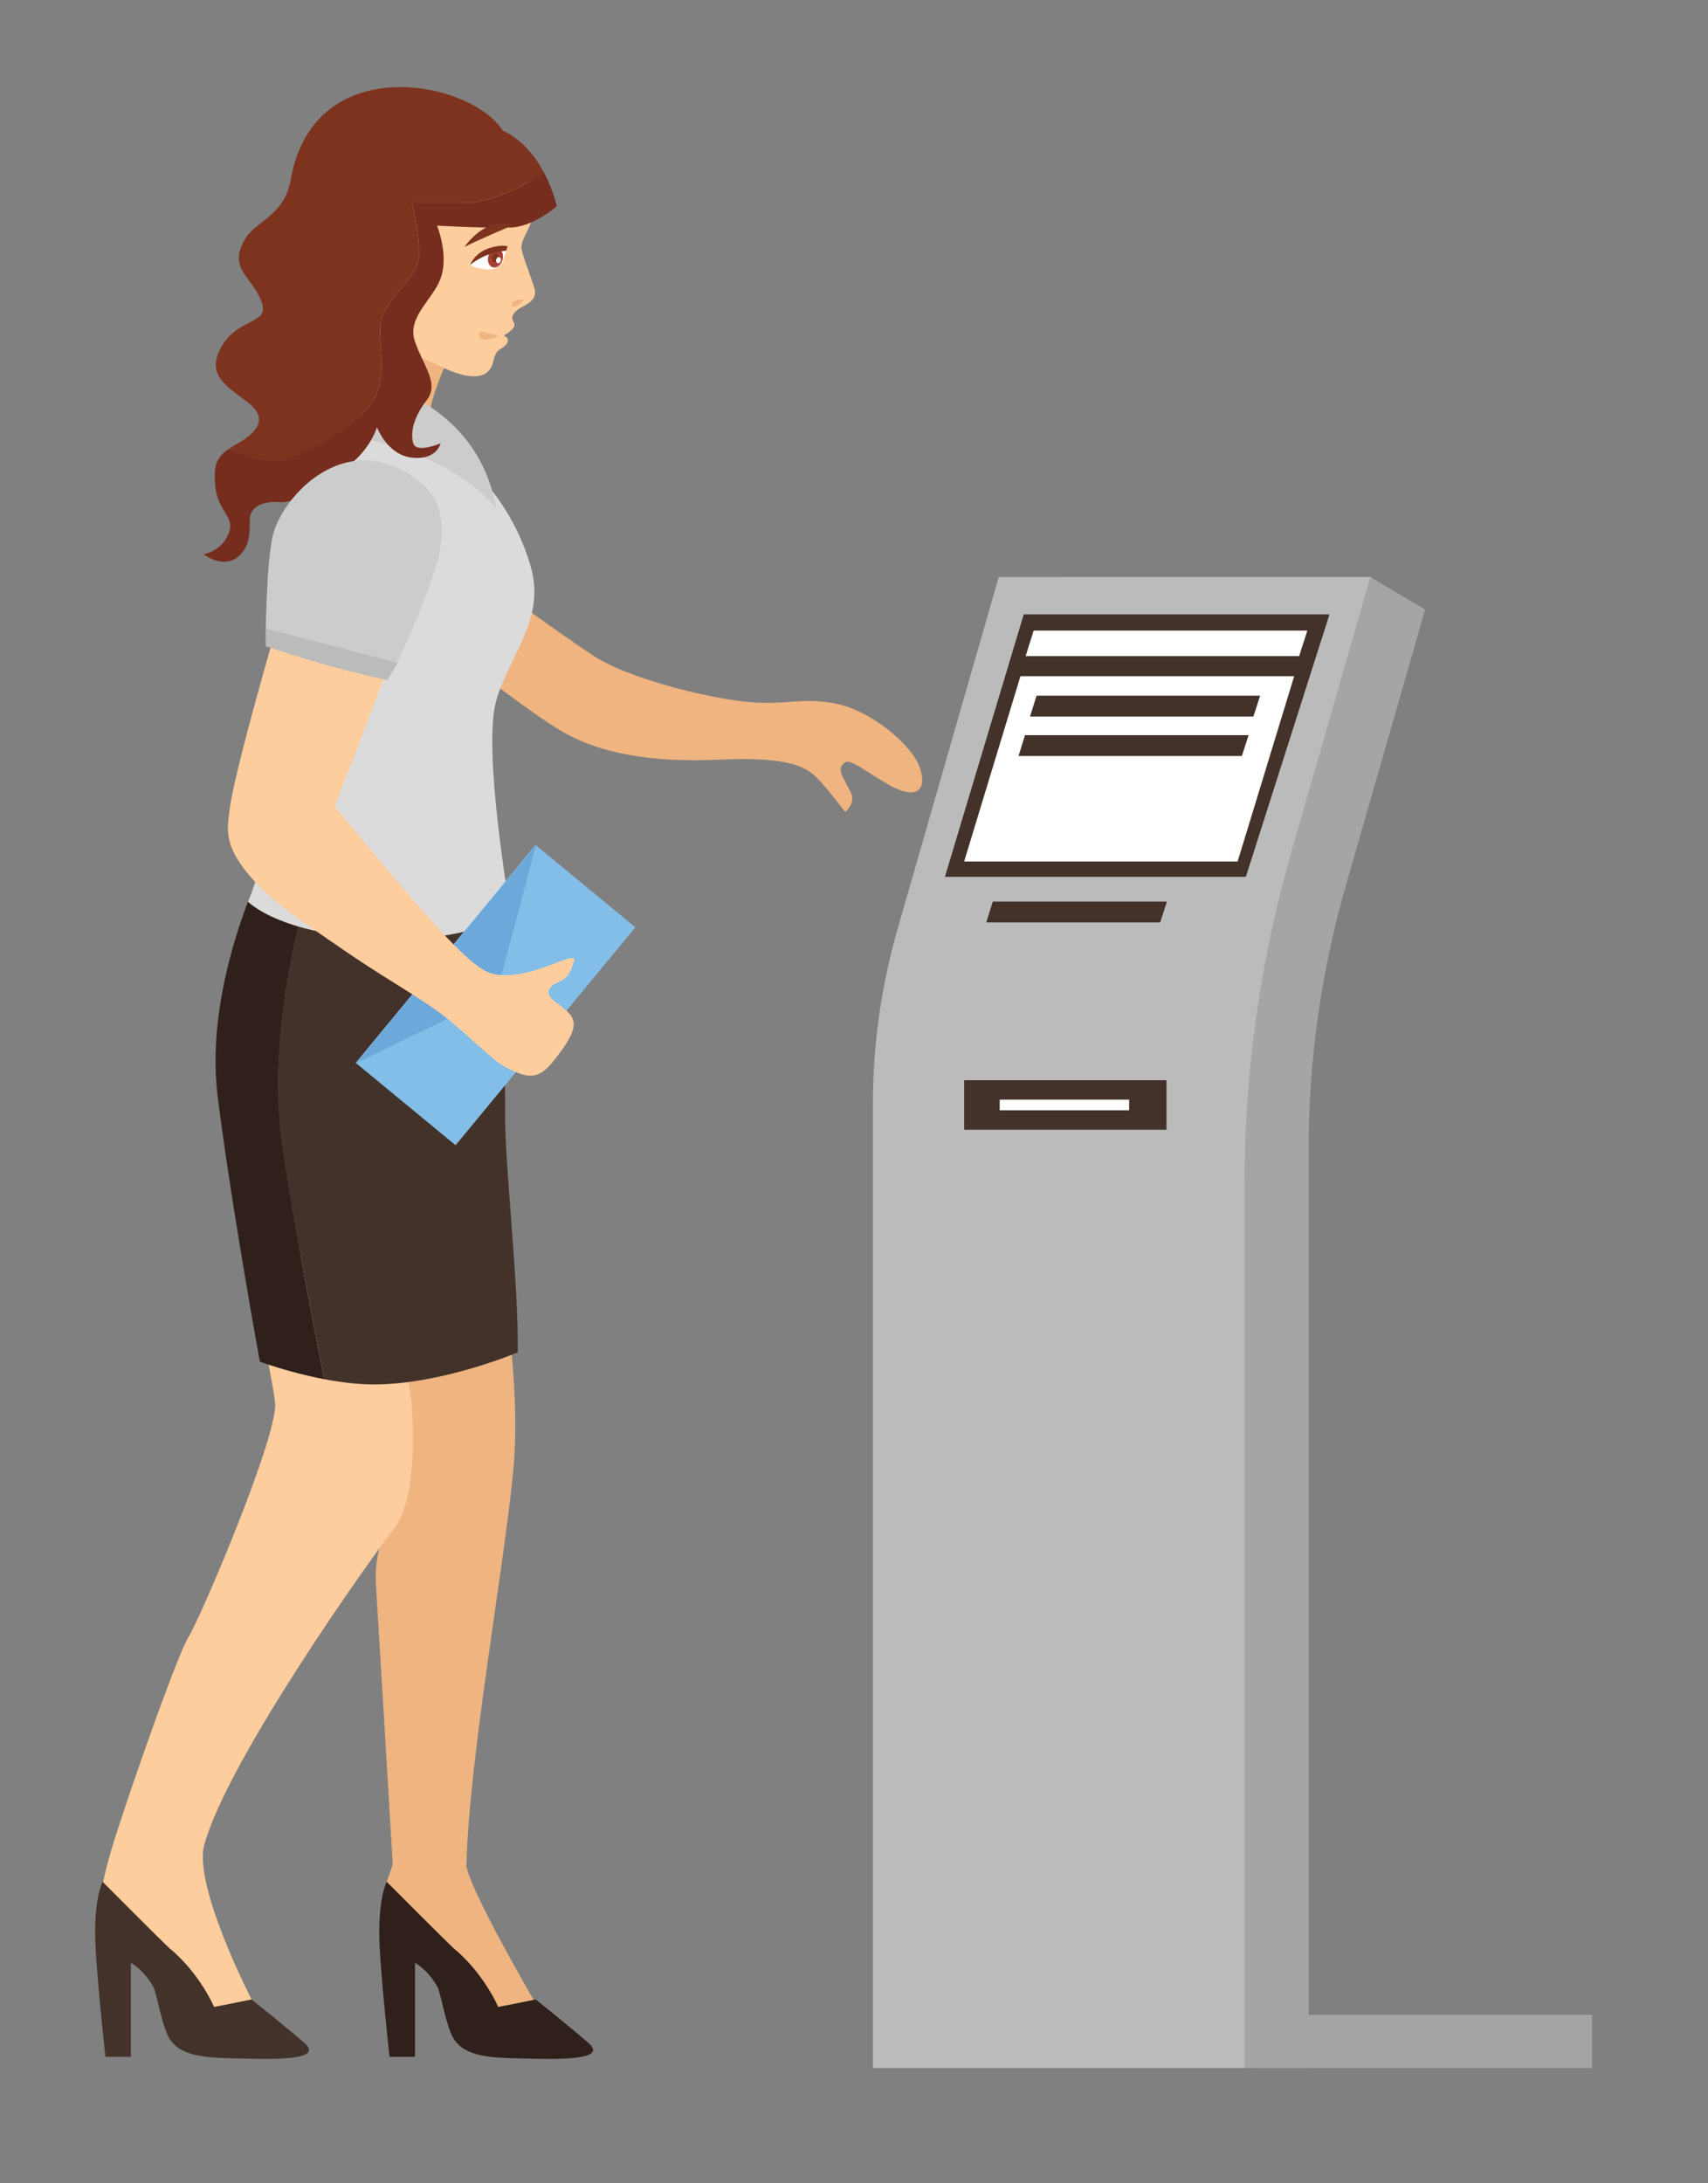 <?xml version="1.0" encoding="utf-8"?>
<!-- Generator: Adobe Illustrator 16.0.0, SVG Export Plug-In . SVG Version: 6.00 Build 0)  -->
<!DOCTYPE svg PUBLIC "-//W3C//DTD SVG 1.1//EN" "http://www.w3.org/Graphics/SVG/1.1/DTD/svg11.dtd">
<svg version="1.1" id="Layer_1" xmlns="http://www.w3.org/2000/svg" xmlns:xlink="http://www.w3.org/1999/xlink" x="0px" y="0px"
	 width="260.479px" height="332.93px" viewBox="0 0 260.479 332.93" enable-background="new 0 0 260.479 332.93"
	 xml:space="preserve">
<rect x="0" y="0" width="260.479" height="332.93" fill="#808080" stroke="none"/>
<g>
	<path fill="#EFB480" d="M74.553,88.708c0,0,10.909,8.005,16.043,11.347c5.135,3.342,16.59,6.225,22.893,6.927
		c6.252,0.697,8.561-0.75,13.984,0.32c5.419,1.071,11.784,6.396,12.873,9.943c1,3.254-0.602,4.538-4.031,2.827
		c-3.423-1.712-6.492-4.468-7.444-3.81c-1.424,0.983-0.327,2.078,0.921,4.69c0.738,1.543-0.893,2.869-0.893,2.869
		s-2.855-3.749-4.282-5.175c-1.426-1.427-3.708-3.328-14.837-2.806c-11.128,0.522-18.187-1.208-23.037-3.731
		c-4.852-2.521-15.917-11.34-15.917-11.34L74.553,88.708z"/>
	<g>
		<path fill="#EFB480" d="M75.621,189.788c0,0,4.099,19.503,2.646,34.583c-1.453,15.08-6.742,43.702-7.142,60.29
			c1.342,5.396,12.314,23.837,12.314,23.837l-9.553-0.44l-14.905-21.094l0.914-2.659c0,0-2.031-34.181-2.56-42.545
			c-0.521-8.26,4.653-12.788,4.122-22.184c-0.34-6.02-6.91-10.887-8.715-12.191c-4.63-3.345,6.009-19.508,6.009-19.508
			L75.621,189.788z"/>
		<path fill="#FDCD9D" d="M37.552,193.604c0.665,1.659,3.863,15.515,4.396,20.309c0.531,4.795-11.191,32.479-13.324,35.96
			c-1.414,2.303-7.595,19.498-11.053,30.296c-1.756,5.491-2.204,8.752-2.204,8.752l18.585,18.388l4.417-2.402
			c0,0-8.948-17.315-7.215-23.602c3.614-13.107,25.578-43.927,28.915-48.177c4.088-5.203,2.667-19.487,2.667-19.487l-3.986-25.764
			L37.552,193.604z"/>
		<g>
			<path fill="#43322A" d="M77.032,169.975c0.092-12.94-1.371-30.45-1.371-30.45l-27.839-6.607
				c-0.042,0.118-7.584,22.325-4.727,41.877c1.565,10.715,4.229,24.874,6.326,35.516c2.442,0.466,5.088,0.806,7.616,0.806
				c10.354,0,21.914-4.884,21.914-4.884C79.125,195.75,76.977,177.774,77.032,169.975z"/>
			<path fill="#30201B" d="M47.821,132.918l-7.307-1.735c0,0-9.458,18.597-7.331,35.892c1.636,13.291,5.101,33.223,6.449,40.567
				c0,0,4.402,1.644,9.788,2.669c-2.096-10.642-4.761-24.801-6.326-35.516C40.237,155.243,47.779,133.036,47.821,132.918z"/>
		</g>
		<path fill="#DCDBDB" d="M48.612,65.891c0,0-7.208,11.612-4.611,34.657c1.947,17.272-6.185,36.952-6.185,36.952
			s5.389,5.566,22.379,5.674c12.942,0.081,17.645-4.146,17.645-4.146s-4.292-24.637-2.18-32.117
			c2.023-7.167,7.684-12.436,5.221-20.723C77.027,73.22,67.296,67.688,67.296,67.688L48.612,65.891z"/>
		<path fill="#EFB480" d="M65.951,70.048c-0.421-2.1-0.631-4.57-0.351-7.371c0.275-2.75,3.355-9.444,3.355-9.444l-13.021-6.509
			l-3.431,19.723C57.107,66.927,61.656,68.253,65.951,70.048z"/>
		<path fill="#FDCD9D" d="M51.318,40.222C53.239,51.178,62.41,53.521,66.914,55.75c4.839,2.395,7.679,2.137,8.31-0.622
			c0.382-1.68,0.854-1.711,1.395-2.084c0.759-0.525,1.348-1.327,0.207-1.876c3.012-1.824,0.827-1.832,1.392-3.103
			c0.702-1.58,3.934-1.569,3.295-4.053c-0.335-1.297-1.73-4.681-1.968-6.051c-0.325-1.85,2.829-4.209,1.57-8.229
			c-2.659-8.492-12.042-12.777-18.587-11.629C54.649,19.484,49.399,29.266,51.318,40.222z"/>
		<path fill="#CDCCCC" d="M48.612,65.891l-0.788-7.895c0,0,7.205-0.514,10.974,0.76c10.157,3.439,15.465,10.551,16.863,18.747
			C66.914,67.024,48.612,65.891,48.612,65.891z"/>
		<path fill="#43322A" d="M46.429,311.544c-3.141-2.722-8.059-6.637-8.059-6.637l-5.718,1.141c0,0-2.183-5.198-6.952-9.082
			c0-0.005,0.005-0.016,0.005-0.026c-0.262-0.141-10.05-9.977-10.05-9.977s-1.149,2.025-1.149,7.768
			c0,4.748,1.573,18.922,1.573,18.922h3.879v-14.332c0,0,2.044,1.047,3.543,3.889c0.681,2.334,1.183,5.135,2.031,7.061
			c1.552,3.539,6.227,3.522,11.021,3.633C41.349,314.02,49.57,314.266,46.429,311.544z"/>
		<path fill="#30201B" d="M89.757,311.544c-3.141-2.722-8.059-6.637-8.059-6.637l-5.718,1.141c0,0-2.183-5.198-6.954-9.082
			c0.002-0.005,0.005-0.016,0.008-0.026c-0.264-0.141-10.053-9.977-10.053-9.977s-1.146,2.025-1.146,7.768
			c0,4.748,1.57,18.922,1.57,18.922h3.881v-14.332c0,0,2.042,1.047,3.544,3.889c0.678,2.334,1.183,5.135,2.028,7.061
			c1.555,3.539,6.229,3.522,11.023,3.633C84.677,314.02,92.897,314.266,89.757,311.544z"/>
		<g>
			
				<rect x="54.107" y="141.889" transform="matrix(0.636 -0.771 0.771 0.636 -89.558 113.555)" fill="#83BEE8" width="43.107" height="19.751"/>
			<polygon fill="#6DA8DB" points="54.328,162.105 75.661,151.765 81.758,128.854 			"/>
		</g>
		<path fill="#FDCD9D" d="M45.228,85.172c0,0-9.22,30.684-10.207,38.255c-0.372,2.838-0.746,5.11,2.047,8.855
			c3.426,4.593,8.124,7.637,15.423,12.647c5.287,3.631,8.975,5.685,13.251,8.573c4.596,3.103,8.844,7.868,11.204,9.144
			c4.559,2.46,5.692,1.649,8.647-2.397c3.489-4.771,1.617-5.473-1.191-7.709c-1.5-1.192-0.435-2.292,0.641-2.722
			c1.835-0.734,2.049-2.006,2.447-2.998c0.785-1.958-3.18,0.674-7.679,1.591c-2.612,0.531-4.476,0.344-5.842-0.382
			c-2.931-1.559-7.721-7.114-10.034-9.712c-3.227-3.626-12.893-15.304-12.893-15.304l11.796-30.74L45.228,85.172z"/>
		<g>
			<g>
				<path fill="#7E331F" d="M55.917,62.445c3.413-4,1.968-8.175,2.065-12.496c0.099-4.32,5.933-7.293,5.933-11.146
					s-1.118-7.867-1.118-7.867s3.35,0,8.03,0c4.195,0,9.118-2.663,12.144-4.597c-1.27-2.389-3.266-5.015-6.32-6.441
					c-4.866-7.677-28.826-12.392-32.307,7.47c-0.989,5.64-5.389,6.281-7.035,9.18c-2.523,4.445,0.929,5.412,2.521,9.308
					c1.563,3.83-3.811,2.32-6.342,7.563c-1.821,3.782,0.963,5.417,4.256,7.904c3.295,2.484,1.447,4.631-1.471,6.281
					c-0.55,0.311-1.005,0.593-1.416,0.875c2.622,1.035,7.053,2.796,8.289,3.368C44.932,72.676,52.503,66.447,55.917,62.445z"/>
				<path fill="#762D1E" d="M32.82,74.061c0.343,3.936,3.012,4.631,2.096,7.159c-1.028,2.838-3.86,3.29-3.86,3.29
					s2.918,2.312,5.216,0.415c2.081-1.717,1.761-4.227,1.819-5.712c0.086-2.257,2.489-2.836,4.674-2.625
					c2.185,0.21,5.645-2.454,9.482-4.93c4.167-2.693,5.24-6.511,5.24-6.511s1.549,4.225,5.339,4.64
					c3.821,0.417,4.358-2.182,4.358-2.182s-3.677,1.591-4.156,0c-0.481-1.592,0.016-3.966,2.021-6.543
					c2.005-2.575-0.45-5.144-1.772-8.993c-1.322-3.848,3.01-6.493,4.049-10.004c1.037-3.511-0.678-7.658-0.678-7.658
					s6.789,0.398,11.217,0.287c3.476-0.087,7.042-3.247,7.042-3.247s-0.502-2.402-1.937-5.107
					c-3.025,1.934-7.948,4.597-12.144,4.597c-4.68,0-8.03,0-8.03,0s1.118,4.015,1.118,7.867s-5.834,6.826-5.933,11.146
					c-0.097,4.321,1.348,8.495-2.065,12.496c-3.413,4.002-10.849,7.313-12.772,7.728c-2.63,0.568-5.667-0.658-8.289-1.693
					C33.086,69.69,32.54,70.865,32.82,74.061z"/>
			</g>
			<g>
				<path fill="#FFFFFF" d="M71.695,40.388c0,0,0.908,0.562,2.392,0.678c1.484,0.115,2.392-0.487,2.706-1.557
					c0.184-0.614,0.417-1.366,0.417-1.366S74.344,38.141,71.695,40.388z"/>
				<path fill="#A64132" d="M76.637,39.639c-0.228,0.789-0.89,1.292-1.487,1.123c-0.594-0.17-0.895-0.948-0.67-1.737
					s0.89-1.293,1.487-1.123C76.561,38.073,76.859,38.85,76.637,39.639z"/>
				
					<ellipse transform="matrix(0.961 0.275 -0.275 0.961 13.748 -19.281)" fill="#7E331F" cx="75.558" cy="39.332" rx="0.501" ry="0.666"/>
				
					<ellipse transform="matrix(0.961 0.275 -0.275 0.961 13.868 -19.397)" fill="#FFFFFF" cx="76.04" cy="39.708" rx="0.357" ry="0.473"/>
				<path fill="#7E331F" d="M71.695,40.388c0,0,0.657-1.708,2.615-2.44c1.984-0.741,3.101-0.4,3.101-0.4l-0.238,0.704
					C77.173,38.251,74.475,38.219,71.695,40.388z"/>
			</g>
			<path fill="#EFB480" d="M79.882,45.757c-0.162-0.146-0.924-0.207-1.602,0.262c-0.458,0.317-0.293,0.949,0.296,0.72
				S79.882,45.757,79.882,45.757z"/>
			<path fill="#7E331F" d="M70.827,37.663c0,0,2.083-3.053,4.805-3.458c2.722-0.404,2.648,0.117,2.648,0.117
				S73.083,36.491,70.827,37.663z"/>
			<path fill="#EFB480" d="M76.069,51.076c-0.173,0-1.505-0.176-2.374-0.436c-0.866-0.259-0.984,1.072,0.291,1.13
				C75.26,51.829,76.069,51.076,76.069,51.076z"/>
		</g>
		<path fill="#CDCCCC" d="M64.48,73.856c-11.296-9.521-21.663,1.879-22.945,8.096c-0.968,4.712-1.021,15.578-1.021,15.578
			l19.718,4.246c0,0,4.939-10.252,6.52-16.272C68.333,79.486,66.749,75.768,64.48,73.856z"/>
	</g>
	<path fill="#BBBBBB" d="M40.514,95.821v2.722c0,0,5.355,1.778,9.576,2.968c4.222,1.188,8.99,2.201,8.99,2.201l1.565-2.634
		L40.514,95.821z"/>
</g>
<g>
	<path fill="#A5A5A5" d="M208.989,87.995h-46.9l-18.315,63.719h-0.884v163.641h56.678V175.346c0-13.645,1.916-27.221,5.685-40.333
		l12.086-42.054L208.989,87.995z"/>
	<path fill="#BBBBBB" d="M152.312,87.995l-15.42,53.656c-2.507,8.708-3.774,17.725-3.774,26.786v146.918h56.678V180.69
		c0-17.189,2.408-34.295,7.155-50.816l12.039-41.879H152.312z"/>
	<rect x="191.878" y="307.247" fill="#A5A5A5" width="50.92" height="8.108"/>
	<polygon fill="#43322A" points="156.127,93.686 144.104,133.709 189.999,133.709 202.755,93.686 	"/>
	<polygon fill="#FFFFFF" points="157.635,96.164 156.415,100.054 198.123,100.054 199.379,96.164 	"/>
	<polygon fill="#FFFFFF" points="155.625,103.114 147.035,131.373 188.743,131.373 197.369,103.114 	"/>
	<polygon fill="#43322A" points="158.08,106.088 157.085,109.267 191.15,109.267 192.176,106.088 	"/>
	<polygon fill="#43322A" points="156.321,112.108 155.326,115.287 189.392,115.287 190.417,112.108 	"/>
	<polygon fill="#43322A" points="151.406,137.484 150.411,140.663 176.934,140.663 177.96,137.484 	"/>
	<rect x="147.035" y="164.725" fill="#43322A" width="30.862" height="7.553"/>
	<rect x="152.458" y="167.688" fill="#FFFFFF" width="19.744" height="1.623"/>
</g>
</svg>
